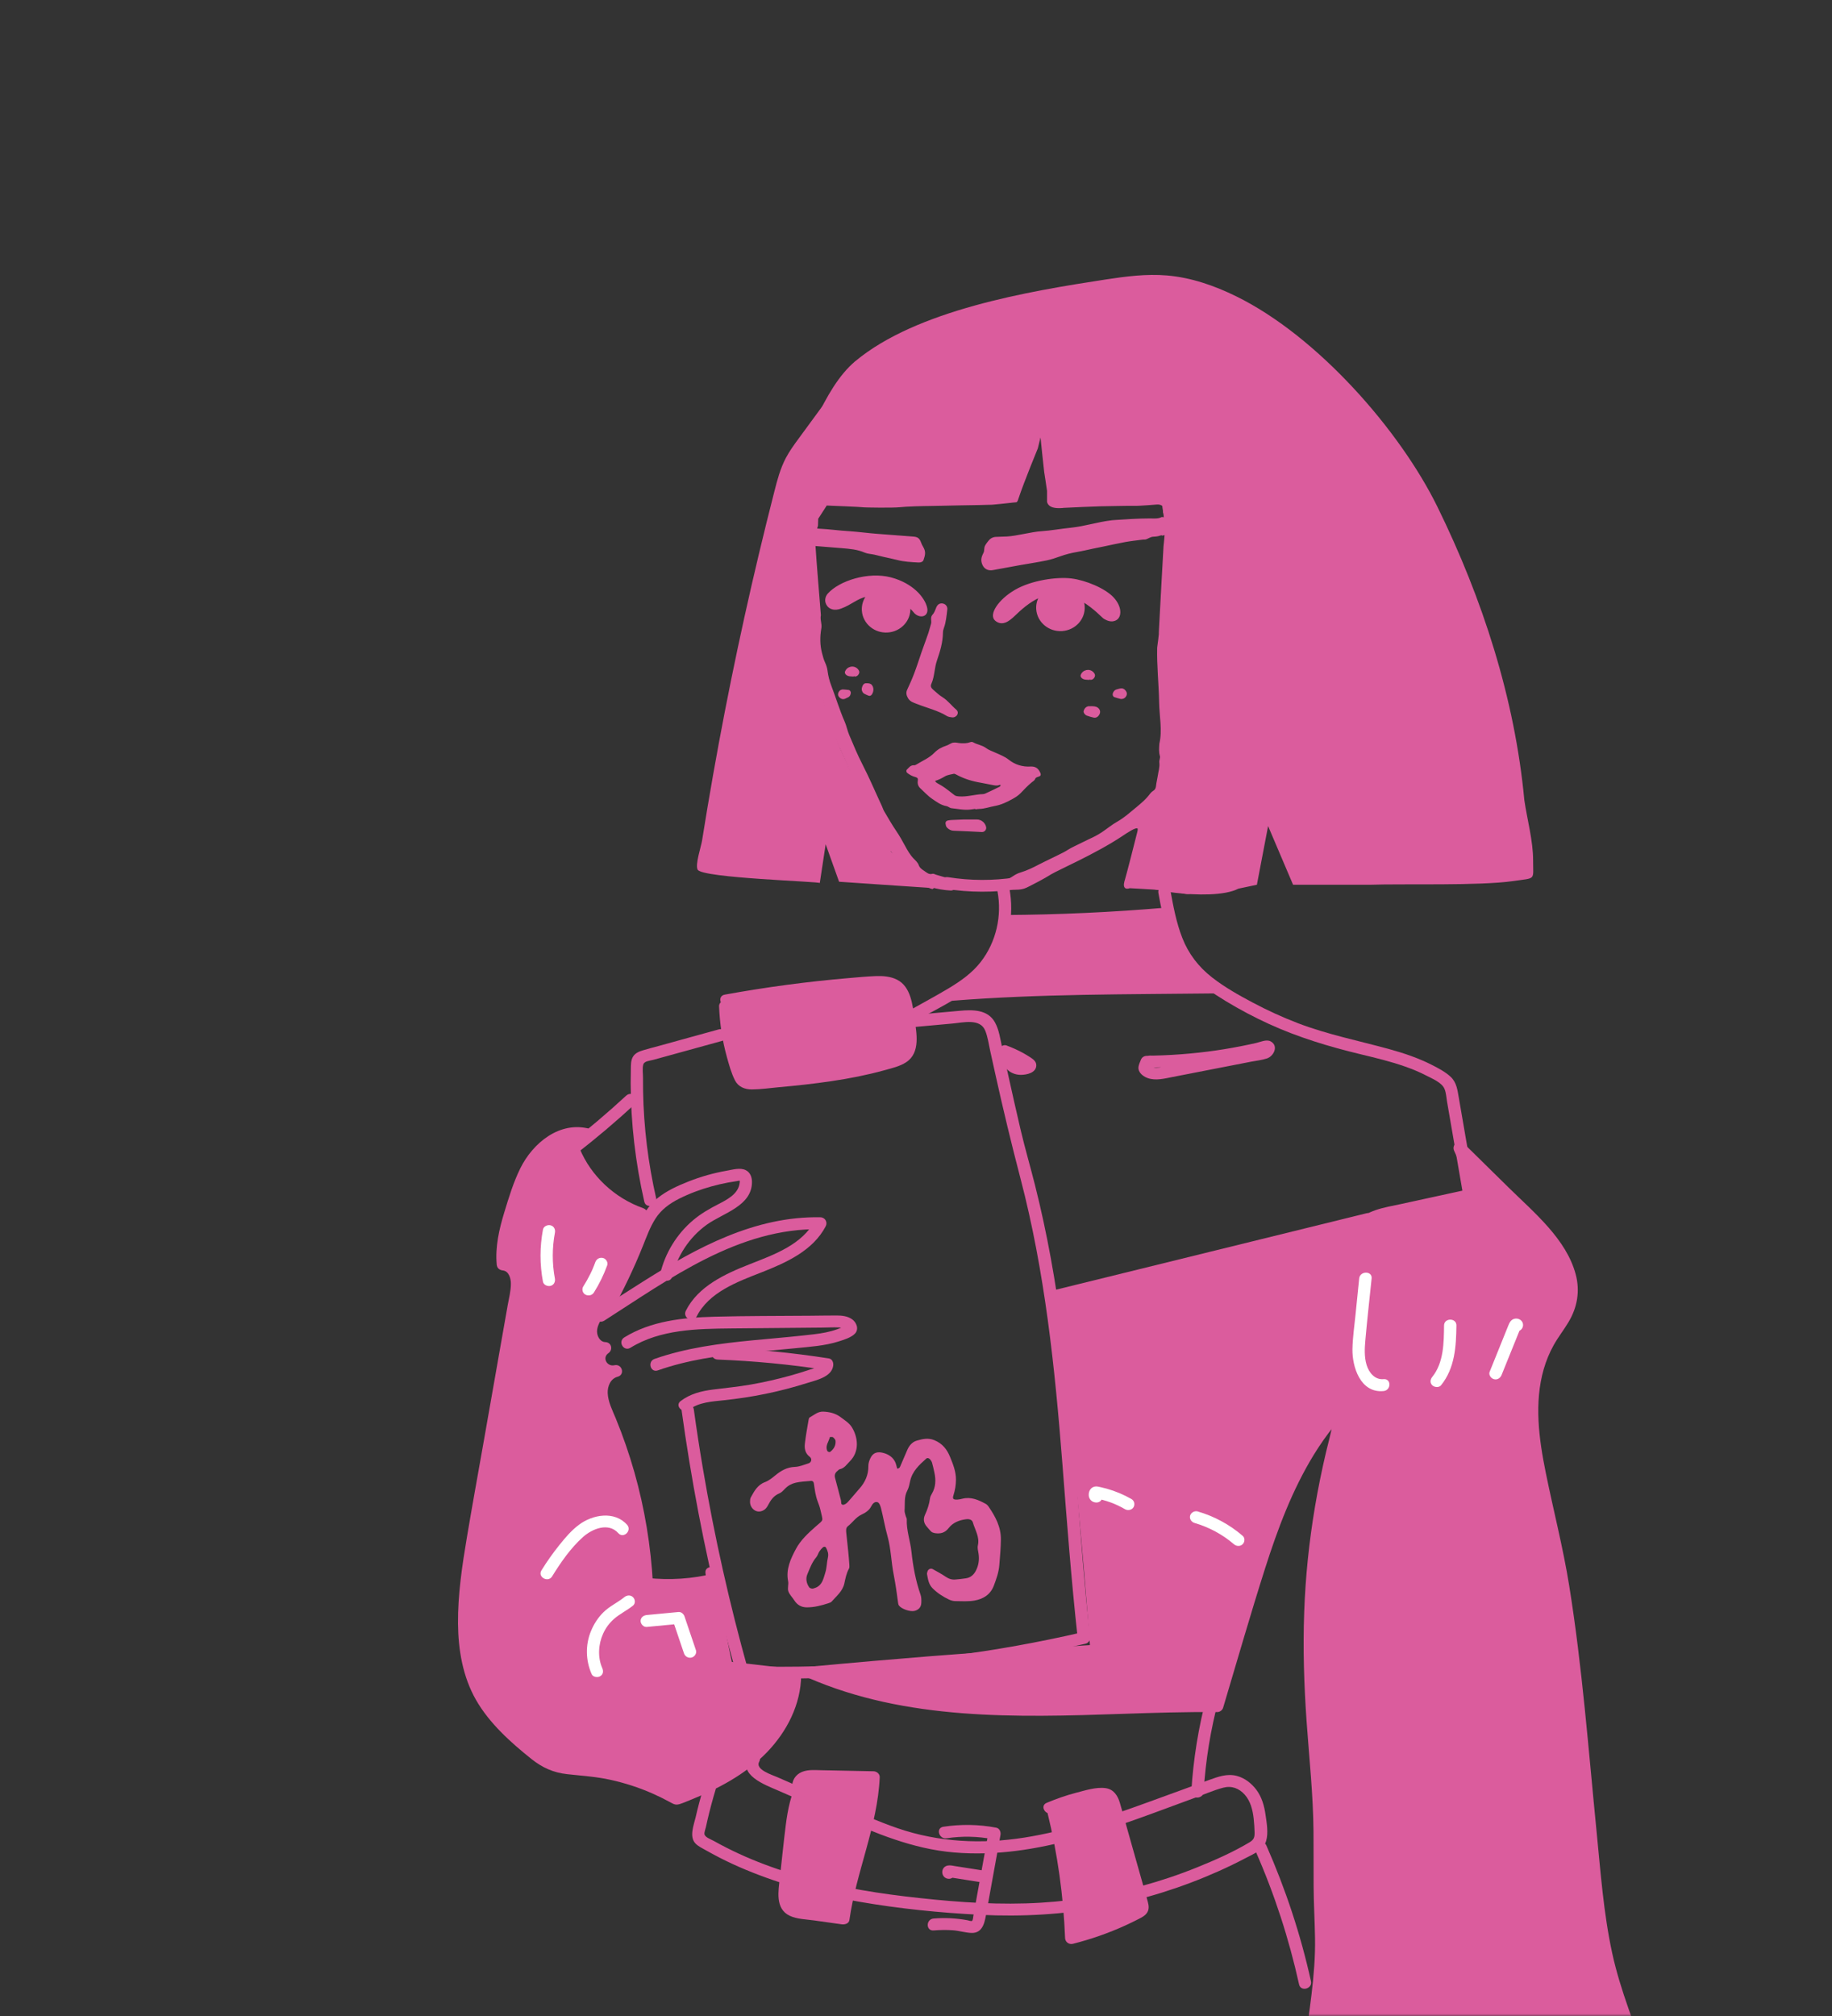 <svg width="400" height="440" viewBox="0 0 400 440" fill="none" xmlns="http://www.w3.org/2000/svg">
<rect x="0" y="0" width="400" height="440" fill="#333333" stroke="none"/>
<mask id="mask0_10_2" style="mask-type:alpha" maskUnits="userSpaceOnUse" x="0" y="0" width="400" height="440">
<rect width="400" height="440" fill="white"/>
</mask>
<g mask="url(#mask0_10_2)">
<path d="M199.611 167.146C199.791 167.164 199.998 167.06 200.159 166.956C201.49 166.141 202.982 165.534 204.079 164.399C204.807 163.645 205.697 163.168 206.704 162.848C207.207 162.683 207.656 162.293 208.16 162.206C208.672 162.12 209.23 162.31 209.769 162.336C210.461 162.362 211.153 162.38 211.828 162.12C211.998 162.05 212.259 162.033 212.403 162.111C213.293 162.64 214.371 162.726 215.225 163.368C215.801 163.801 216.529 164.044 217.194 164.347C218.228 164.815 219.298 165.205 220.187 165.916C221.59 167.034 223.235 167.519 225.006 167.424C226.138 167.363 226.642 167.874 227.028 168.724C227.181 169.062 227.127 169.278 226.759 169.382C226.363 169.495 226.031 169.59 225.869 170.032C225.779 170.266 225.464 170.422 225.239 170.613C224.332 171.35 223.54 172.19 222.74 173.031C222.282 173.508 221.689 173.889 221.104 174.218C219.864 174.92 218.587 175.536 217.14 175.796C216.025 175.995 214.956 176.411 213.805 176.428C213.562 176.428 213.311 176.48 213.068 176.506L213.05 176.402C212.664 176.454 212.277 176.515 211.89 176.558C210.497 176.732 209.14 176.411 207.773 176.272C207.405 176.238 207.072 175.882 206.704 175.822C205.481 175.614 204.582 174.92 203.602 174.253C202.614 173.577 201.858 172.71 201.004 171.93C200.555 171.514 200.411 170.934 200.519 170.336C200.609 169.85 200.357 169.59 199.935 169.486C199.252 169.313 198.667 168.992 198.137 168.576C198.038 168.498 197.984 168.169 198.056 168.1C198.496 167.701 198.82 167.077 199.611 167.146ZM204.843 171.185C205.31 171.454 205.778 171.722 206.218 172.034C206.928 172.546 207.612 173.092 208.304 173.629C208.627 173.88 208.978 173.906 209.391 173.941C211.198 174.088 212.915 173.482 214.695 173.438C214.884 173.43 215.082 173.352 215.261 173.274C216.277 172.797 217.293 172.329 218.291 171.826C218.435 171.757 218.596 171.532 218.596 171.393C218.587 171.168 218.336 171.133 218.147 171.211C217.653 171.41 217.167 171.289 216.682 171.202C215.855 171.055 215.037 170.856 214.21 170.717C212.295 170.405 210.47 169.842 208.78 168.906C208.618 168.819 208.394 168.724 208.232 168.758C207.558 168.914 206.829 169.001 206.254 169.339C205.544 169.755 204.825 170.136 204.025 170.344C204.142 170.838 204.51 170.994 204.843 171.185Z" fill="#DB5C9D" stroke="#DB5C9D" stroke-width="0.25" stroke-miterlimit="10"/>
<path d="M199.738 146.979C200.323 145.445 200.808 143.876 201.347 142.325C201.833 140.938 202.354 139.56 202.831 138.165C203.046 137.524 203.181 136.856 203.397 136.215C203.613 135.565 203.172 134.82 203.694 134.248C204.152 133.754 204.314 133.164 204.557 132.584C204.808 132.003 205.249 131.743 205.806 131.838C206.417 131.942 206.813 132.471 206.705 133.086C206.534 134.421 206.435 135.764 205.959 137.056C205.842 137.368 205.761 137.714 205.761 138.044C205.743 140.158 205.132 142.152 204.449 144.145C204.197 144.89 204.053 145.679 203.936 146.45C203.783 147.395 203.622 148.34 203.226 149.232C202.983 149.77 203.199 150.229 203.64 150.602C204.314 151.174 204.952 151.806 205.707 152.266C206.894 153.003 207.667 154.103 208.701 154.97C208.988 155.213 209.087 155.551 208.916 155.897C208.746 156.261 208.314 156.504 207.874 156.443C207.514 156.391 207.109 156.348 206.822 156.175C204.817 154.944 202.48 154.407 200.305 153.549C199.568 153.263 198.794 153.046 198.381 152.344C198.057 151.789 197.878 151.226 198.192 150.576C198.741 149.397 199.28 148.201 199.738 146.979Z" fill="#DB5C9D" stroke="#DB5C9D" stroke-width="0.25" stroke-miterlimit="10"/>
<path d="M206.957 179.203C207.244 179.142 207.541 179.099 207.838 179.09C208.782 179.047 209.716 179.012 210.337 178.986C211.559 178.986 212.449 178.969 213.339 178.986C214.238 179.003 215.029 179.688 215.191 180.546C215.281 180.988 214.939 181.43 214.481 181.465C214.436 181.465 214.382 181.465 214.337 181.465C212.305 181.369 210.283 181.248 208.251 181.187C207.64 181.17 207.199 180.901 206.84 180.511C206.669 180.321 206.597 180 206.57 179.731C206.534 179.497 206.669 179.263 206.957 179.203Z" fill="#DB5C9D" stroke="#DB5C9D" stroke-width="0.25" stroke-miterlimit="10"/>
<path d="M237.546 154.294C237.771 154.225 238.032 154.251 238.005 154.251C238.769 154.251 239.254 154.259 239.668 154.589C240.072 154.909 240.189 155.386 239.946 155.854C239.677 156.365 239.263 156.608 238.769 156.487C238.292 156.374 237.825 156.244 237.367 156.079C236.962 155.932 236.656 155.499 236.728 155.213C236.836 154.788 237.079 154.433 237.546 154.294Z" fill="#DB5C9D" stroke="#DB5C9D" stroke-width="0.25" stroke-miterlimit="10"/>
<path d="M188.843 149.292C189.004 149.223 189.175 149.24 189.157 149.249C189.687 149.249 190.02 149.266 190.299 149.622C190.577 149.977 190.658 150.506 190.497 151.017C190.308 151.58 190.02 151.849 189.687 151.719C189.364 151.589 189.031 151.45 188.717 151.268C188.438 151.104 188.231 150.636 188.276 150.315C188.357 149.838 188.528 149.44 188.843 149.292Z" fill="#DB5C9D" stroke="#DB5C9D" stroke-width="0.25" stroke-miterlimit="10"/>
<path d="M243.767 150.611C244.045 150.524 244.324 150.446 244.612 150.386C245.106 150.282 245.448 150.49 245.726 150.88C245.969 151.226 245.987 151.556 245.753 151.928C245.52 152.301 245.205 152.44 244.756 152.44C244.297 152.31 243.821 152.214 243.371 152.041C243.084 151.937 242.994 151.59 243.111 151.313C243.236 151.01 243.407 150.724 243.767 150.611Z" fill="#DB5C9D" stroke="#DB5C9D" stroke-width="0.25" stroke-miterlimit="10"/>
<path d="M183.971 150.593C184.403 150.628 184.843 150.636 185.275 150.714C185.544 150.758 185.688 151.052 185.634 151.312C185.571 151.607 185.481 151.893 185.176 152.049C184.942 152.17 184.708 152.283 184.465 152.387C184.043 152.56 183.701 152.439 183.387 152.136C183.108 151.867 183.027 151.581 183.171 151.217C183.315 150.844 183.567 150.662 183.971 150.593Z" fill="#DB5C9D" stroke="#DB5C9D" stroke-width="0.25" stroke-miterlimit="10"/>
<path d="M238.653 146.806C238.878 147.049 239.067 147.343 238.887 147.716C238.725 148.045 238.491 148.253 238.096 148.262C237.997 148.262 237.898 148.262 237.907 148.262C237.26 148.219 236.684 148.279 236.253 147.881C236.136 147.768 236.019 147.534 236.064 147.404C236.424 146.295 237.862 145.965 238.653 146.806Z" fill="#DB5C9D" stroke="#DB5C9D" stroke-width="0.25" stroke-miterlimit="10"/>
<path d="M184.6 146.684C184.951 145.566 186.389 145.237 187.189 146.086C187.414 146.329 187.602 146.624 187.423 146.996C187.261 147.326 187.027 147.534 186.632 147.542C186.533 147.542 186.434 147.542 186.443 147.542C185.796 147.499 185.22 147.56 184.789 147.161C184.672 147.057 184.564 146.823 184.6 146.684Z" fill="#DB5C9D" stroke="#DB5C9D" stroke-width="0.25" stroke-miterlimit="10"/>
<path d="M226.966 130.304C224.674 131.335 222.795 133.06 221.546 134.265C220.305 135.461 218.876 136.587 217.401 135.4C215.927 134.213 218.031 130.963 221.662 128.848C225.294 126.733 230.849 125.988 233.933 126.378C237.016 126.759 241.25 128.519 243.066 130.486C244.873 132.453 244.801 134.551 243.731 135.209C242.67 135.868 241.619 135.244 241.097 134.958C240.747 134.767 239.048 132.826 236.522 131.283C236.611 131.604 236.674 131.942 236.701 132.289C236.899 135.045 234.742 137.419 231.892 137.61C229.043 137.801 226.571 135.721 226.373 132.973C226.31 132.011 226.526 131.093 226.966 130.304Z" fill="#DB5C9D" stroke="#DB5C9D" stroke-width="0.25" stroke-miterlimit="10"/>
<path d="M194.489 126.135C199.388 127.427 201.851 130.599 202.31 132.635C202.768 134.672 200.593 134.915 199.55 133.528C199.325 133.233 199.011 132.913 198.633 132.592V132.601C198.831 135.348 196.673 137.731 193.824 137.922C190.974 138.113 188.502 136.033 188.304 133.285C188.223 132.098 188.574 130.989 189.23 130.087C187.01 130.573 185.949 131.847 183.585 132.713C182.156 133.242 181.23 132.8 180.78 132.271C180.034 131.379 180.232 130.295 180.852 129.611C183.342 126.863 189.581 124.853 194.489 126.135Z" fill="#DB5C9D" stroke="#DB5C9D" stroke-width="0.25" stroke-miterlimit="10"/>
<path d="M175 116.55C175.143 116.186 175.224 115.805 175.26 115.406C175.287 115.345 175.323 115.285 175.341 115.224C175.359 115.25 175.368 115.267 175.386 115.293C176.006 114.219 176.231 113.075 176.339 111.965C176.438 110.96 176.806 110.076 177.328 109.305C178.11 108.143 178.577 106.791 179.629 105.803C180.465 104.183 181.813 102.987 183.171 101.799C183.387 101.609 183.62 101.418 183.818 101.21C185.382 99.589 187.18 98.237 189.077 97.007C190.596 96.019 192.178 95.109 193.724 94.155C194.057 93.947 194.389 93.739 194.695 93.496C194.992 93.263 195.136 92.959 195.082 92.587C196.736 92.11 198.309 91.512 199.774 90.74C199.81 90.74 199.855 90.74 199.891 90.723C200.403 90.532 200.916 90.35 201.401 90.117C203.271 89.233 205.177 88.409 206.983 87.421C208.413 86.65 209.86 85.913 211.325 85.22C212.35 84.734 213.393 84.301 214.426 83.833C214.966 83.59 215.487 83.313 216.018 83.07C216.152 83.01 216.287 82.949 216.431 82.888C218.481 83.244 220.656 83.278 222.822 82.984C221.582 83.148 222.13 83.096 223.128 82.992C223.101 83.001 223.074 83.018 223.038 83.027C222.84 83.114 222.706 83.339 222.544 83.504C222.697 83.608 222.84 83.712 223.002 83.798C223.434 84.032 223.865 84.284 224.315 84.483C225.852 85.159 227.389 85.809 228.926 86.477C230.014 86.945 231.137 87.352 232.162 87.924C233.403 88.609 234.67 89.258 235.902 89.969C237.007 90.602 238.158 91.165 239.363 91.581C240.567 91.997 241.736 92.43 242.85 93.081C243.938 93.713 245.161 94.103 246.239 94.831C247.57 95.733 249.035 96.461 250.276 97.501C251.687 98.688 253.206 99.754 254.105 101.435C254.474 102.12 254.716 102.848 255.094 103.507C256.164 105.387 256.874 107.441 258.06 109.279C258.582 110.085 259.004 110.951 259.57 111.74C259.741 111.974 259.876 112.234 259.993 112.494C260.478 113.586 260.955 114.687 261.44 115.779C261.656 116.255 261.917 116.715 262.114 117.2C262.366 117.841 262.582 118.483 262.726 119.15C262.735 119.185 262.744 119.211 262.753 119.245C264.038 123.891 264.811 129.42 265.009 130.876C265.027 130.998 265.045 131.119 265.054 131.249C265.072 131.44 265.072 131.63 265.072 131.83C265.063 132.436 265.261 133.06 265.431 133.65C266.07 135.816 266.627 137.983 266.906 140.228C267.292 143.313 267.769 146.39 268.281 149.458C268.416 150.272 268.452 151.07 268.515 151.884C268.659 153.886 268.811 155.888 268.973 157.899C269.045 158.757 269.054 159.633 269.252 160.465C269.683 162.302 269.566 164.174 269.71 166.037C269.746 166.514 269.692 167.008 269.8 167.467C270.196 169.218 269.962 170.986 270.025 172.754C270.043 173.274 269.944 173.803 270.286 174.271C270.654 174.305 270.933 174.184 271.176 174.002C271.167 175.016 271.158 176.021 271.158 177.035C271.158 177.061 271.158 177.079 271.158 177.105H271.149C270.861 177.131 270.564 177.061 270.187 177.027C270.169 177.339 270.142 177.607 270.133 177.885C270.106 179.124 270.088 180.355 269.872 181.594C269.665 182.755 269.432 183.943 269.531 185.156C269.557 185.442 269.557 185.745 269.459 186.014C269.117 186.941 269.153 187.903 269.198 188.857C269.207 189.099 269.207 189.333 269.18 189.576C269.072 190.711 268.874 191.015 267.733 191.266C266.969 191.431 266.465 191.986 265.773 192.254C265.369 192.41 265.009 192.688 264.541 192.705C264.344 192.714 264.155 192.783 263.966 192.852C262.852 193.251 261.737 193.658 260.622 194.066C260.406 194.144 260.236 194.239 260.137 194.404C260.029 194.577 260.11 194.69 260.056 194.794C259.885 195.132 258.654 195.088 257.431 194.594C256.46 194.204 246.644 193.728 246.644 193.728C246.41 193.814 245.997 193.918 245.745 193.728C245.305 193.398 245.619 192.402 245.745 191.994C246.051 191.041 248.244 182.435 248.442 181.594C248.523 181.247 248.604 180.883 248.442 180.727C247.992 180.311 245.952 181.724 244.846 182.461C239.084 186.274 230.985 189.775 229.465 190.703C229.456 190.711 229.367 190.763 229.25 190.833C229.016 190.972 228.62 191.214 228.126 191.5C227.766 191.708 227.335 191.951 226.787 192.237C224.989 193.173 224.099 193.658 223.622 193.806C222.876 194.04 221.591 194.265 219.721 193.728C220.242 193.658 220.521 193.554 220.539 193.407C220.575 193.182 220.045 192.861 218.948 192.454C219.748 192.185 220.521 191.83 221.249 191.327C221.726 190.997 222.274 190.72 222.84 190.547C224.27 190.122 225.582 189.481 226.886 188.796C227.623 188.406 228.387 188.059 229.133 187.687C230.194 187.167 231.263 186.664 232.315 186.118C233.007 185.754 233.645 185.286 234.356 184.957C235.515 184.419 236.639 183.804 237.798 183.275C238.796 182.825 239.758 182.339 240.648 181.741C241.79 180.979 242.841 180.086 244.037 179.419C245.511 178.587 246.734 177.477 248.019 176.42C249.188 175.458 250.347 174.496 251.237 173.265C251.408 173.04 251.642 172.832 251.885 172.685C252.361 172.399 252.487 171.983 252.541 171.48C252.613 170.769 252.811 170.067 252.909 169.365C253.044 168.377 253.386 167.424 253.251 166.393C253.188 165.933 253.503 165.405 253.377 164.98C253.107 164.087 253.206 163.203 253.26 162.319C253.943 159.364 253.26 156.374 253.206 153.202C253.143 149.354 252.685 145.298 252.784 141.372C252.802 141.25 252.82 141.12 252.829 140.99C252.936 140.141 253.071 139.283 253.143 138.434V138.425C253.143 138.139 253.143 137.818 253.17 137.454C253.611 129.576 253.889 123.83 254.168 119.245C254.213 118.777 254.267 118.318 254.312 117.85C254.348 117.434 254.384 117.027 254.411 116.611L253.817 116.775C253.7 116.671 253.512 116.689 253.17 116.81C252.694 116.975 252.217 116.992 251.705 117.027C251.192 117.061 250.716 117.408 250.204 117.59C250.006 117.659 249.754 117.616 249.529 117.642C248.253 117.815 246.959 117.945 245.7 118.171C243.992 118.483 242.311 118.873 240.621 119.219C240.019 119.341 239.417 119.453 238.814 119.583C237.61 119.835 236.414 120.129 235.201 120.337C233.924 120.554 232.684 120.857 231.488 121.291C230.508 121.646 229.492 121.984 228.459 122.201C226.544 122.591 224.602 122.885 222.679 123.223C220.701 123.579 218.723 123.943 216.755 124.307C215.847 124.472 215.092 124.125 214.705 123.397C214.319 122.669 214.274 121.975 214.624 121.187C215.101 120.129 214.903 120.745 215.056 119.575C215.119 119.089 215.532 118.613 215.865 118.171C216.242 117.668 216.764 117.321 217.519 117.304C218.31 117.287 219.092 117.261 219.883 117.217C221.905 117.113 225.267 116.203 227.299 116.073C229.385 115.943 231.677 115.519 233.753 115.311C236.998 114.973 239.56 114.054 242.797 113.673C242.967 113.655 243.129 113.638 243.3 113.629C245.889 113.465 248.469 113.274 251.076 113.274C251.948 113.274 252.864 113.395 253.673 112.971L254.348 113.023C254.321 112.78 254.285 112.537 254.24 112.295C254.213 112.13 254.177 112.009 254.132 111.922L254.069 111.827L253.961 110.345C253.898 110.327 253.835 110.31 253.781 110.275C253.269 109.92 252.748 109.989 252.604 109.989C252.46 109.989 248.918 110.31 247.705 110.275C246.491 110.241 240.558 110.379 240.262 110.379C239.965 110.379 233.484 110.631 232.414 110.709C232.351 110.717 232.297 110.709 232.234 110.709V110.717C232.234 110.717 230.904 110.917 229.87 110.613C228.827 110.31 228.737 109.487 228.737 109.487V107.147C228.737 107.008 228.108 102.961 228.108 102.961C228.108 102.961 227.299 95.577 227.299 95.36C227.299 95.143 227.11 95.256 227.11 95.256L226.481 97.813C226.481 97.813 223.425 105.231 222.256 108.776C222.085 109.383 221.914 109.495 221.914 109.495C221.914 109.495 220.332 109.634 220.18 109.677C220.036 109.712 217.015 109.998 216.611 110.033C216.206 110.067 210.462 110.171 209.833 110.171C209.204 110.171 204.053 110.31 202.947 110.31C201.841 110.31 197.751 110.414 196.466 110.579C195.18 110.735 188.735 110.665 188.277 110.579C187.917 110.509 182.569 110.293 180.429 110.206C180.411 110.249 180.393 110.284 180.366 110.327L178.523 113.187L178.478 114.661C178.407 114.938 178.335 115.215 178.272 115.493C178.398 115.501 178.532 115.493 178.667 115.501C181.283 115.631 182.865 115.909 185.481 116.065C187.144 116.169 189.769 116.507 191.432 116.628C193.877 116.81 196.834 117.053 199.28 117.226C200.331 117.295 200.664 117.555 200.997 118.474C201.113 118.795 201.266 119.098 201.446 119.401C202.039 120.407 201.922 121.022 201.536 122.157C201.419 122.504 201.023 122.669 200.538 122.643C198.992 122.556 197.437 122.495 195.936 122.097C194.974 121.845 193.994 121.663 193.023 121.438C192.331 121.282 191.639 121.091 190.938 120.935C190.236 120.779 189.463 120.762 188.834 120.493C187.243 119.791 185.535 119.661 183.818 119.514C182.263 119.375 180.708 119.263 179.153 119.141C178.739 119.107 178.326 119.072 177.912 119.037C177.921 119.237 177.939 119.436 177.966 119.635C178.02 121.039 179.108 134.274 179.108 134.274C178.982 134.785 179.072 135.279 179.153 135.782C179.216 136.198 179.287 136.64 179.216 137.056C178.883 138.962 178.874 140.852 179.404 142.741C179.584 143.391 179.737 144.032 180.034 144.648C180.294 145.211 180.492 145.818 180.564 146.424C180.708 147.568 180.995 148.678 181.409 149.752C182.407 152.352 183.198 155.022 184.321 157.578C184.726 158.497 184.897 159.511 185.292 160.43C186.209 162.597 187.108 164.789 188.187 166.878C189.733 169.877 191.036 172.979 192.466 176.039C192.628 176.385 192.735 176.767 192.924 177.096C193.814 178.587 194.668 180.103 195.648 181.533C196.331 182.539 196.906 183.579 197.482 184.636C198.03 185.65 198.596 186.655 199.423 187.505C199.828 187.912 200.295 188.345 200.475 188.848C200.709 189.524 201.23 189.853 201.743 190.191C202.291 190.555 202.803 191.076 203.621 190.833C203.819 190.772 204.08 190.954 204.323 191.023C205.275 191.301 206.219 191.57 207.172 191.856C205.869 192.367 204.655 193.069 203.567 193.91C203.451 193.875 203.325 193.84 203.208 193.797C201.221 193.034 199.558 191.847 198.075 190.443C197.059 189.481 196.232 188.319 195.387 187.21C195.1 186.837 195.019 186.326 194.785 185.901C194.713 185.771 194.452 185.633 194.309 185.659C193.284 185.841 192.214 185.919 191.27 186.3C189.095 187.175 186.901 187.045 184.681 186.655C183.863 186.508 183.476 185.962 183.441 185.121C183.414 184.541 183.485 184.003 183.728 183.449C183.971 182.885 184.079 182.261 184.223 181.655C184.6 180.069 184.789 178.457 185.13 176.862C185.382 175.683 185.346 174.444 185.418 173.231C185.562 172.832 185.643 172.407 185.661 171.974C186.146 170.873 186.119 169.556 185.598 168.481C185.661 168.308 185.652 168.126 185.562 167.927C185.418 167.623 185.283 167.311 185.139 167.008C184.618 165.821 184.106 164.625 183.566 163.446C183.288 162.839 182.955 162.25 182.649 161.652C182.56 161.479 182.47 161.314 182.398 161.132C181.742 159.381 181.094 157.622 180.447 155.862C180.384 155.68 180.33 155.49 180.303 155.308C180.114 153.921 179.692 152.604 178.991 151.364C178.856 151.122 178.838 150.818 178.775 150.541C178.568 149.657 178.317 148.782 177.876 147.967C177.517 147.291 177.283 146.563 177.346 145.766C177.373 145.393 177.283 145.003 177.211 144.63C177.022 143.642 176.645 142.698 176.699 141.666C176.708 141.484 176.627 141.294 176.555 141.112C175.863 139.283 175.728 137.376 175.8 135.452C175.827 134.776 175.575 134.109 175.674 133.433C175.674 133.433 175.458 129.845 175 123.18C174.973 123.119 174.946 123.059 174.919 122.998C174.946 122.963 174.964 122.929 174.982 122.885C174.955 122.469 174.919 122.027 174.892 121.585C174.847 121.23 174.802 120.866 174.775 120.511C174.766 120.346 174.784 120.164 174.784 119.999C174.775 119.921 174.775 119.852 174.766 119.774C174.748 119.653 174.694 119.54 174.586 119.462C174.613 119.167 174.604 118.881 174.568 118.587C174.784 117.937 174.91 117.243 175 116.55Z" fill="#DB5C9D" stroke="#DB5C9D" stroke-width="0.25" stroke-miterlimit="10"/>
<path d="M319.709 261.102C314.27 262.289 308.823 263.468 303.384 264.655C301.667 265.028 299.905 265.418 298.467 266.388C295.815 268.174 294.844 271.467 294.107 274.5C291.716 284.346 289.846 294.304 288.516 304.34C289.577 304.401 290.629 304.453 291.689 304.513C293.092 307.668 292.301 311.282 291.474 314.619C285.289 339.562 284.875 359.686 287.572 386.553C288.597 396.806 287.824 410.568 288.39 420.856C289.388 438.917 281.145 457.811 288.121 474.598C288.741 476.098 289.514 477.597 290.799 478.637C292.489 479.998 294.791 480.362 296.894 480.977C304.301 483.144 310.081 488.881 317.381 491.36C329.327 495.433 342.317 490.068 353.688 484.669C355.585 483.768 357.535 482.823 358.92 481.289C360.466 479.582 361.158 477.32 361.563 475.084C364.304 459.943 355.63 445.348 351.63 430.467C349.517 422.598 348.708 414.468 347.899 406.382C346.928 396.624 345.957 386.865 344.986 377.106C343.521 362.407 342.056 347.674 338.784 333.244C335.656 319.472 331.116 304.167 338.568 292.042C339.935 289.823 341.678 287.778 342.541 285.334C345.166 277.915 339 270.522 333.309 264.924C328.419 260.113 323.529 255.303 318.63 250.493C319.268 251.915 319.898 253.336 320.536 254.766" fill="#DB5C9D"/>
<path d="M319.35 259.854C314.864 260.833 310.387 261.804 305.902 262.783C302.27 263.572 298.27 264.057 295.816 267.065C293.514 269.899 292.894 273.703 292.094 277.118C291.105 281.365 290.224 285.637 289.433 289.927C288.552 294.711 287.806 299.522 287.159 304.34C287.06 305.068 287.86 305.606 288.507 305.64C289.568 305.701 290.62 305.753 291.681 305.814C291.249 305.493 290.818 305.181 290.377 304.86C292.004 308.769 290.449 312.981 289.541 316.872C288.615 320.824 287.797 324.802 287.123 328.798C285.829 336.433 285.029 344.147 284.759 351.877C284.471 359.807 284.723 367.755 285.28 375.668C285.847 383.702 286.719 391.658 286.791 399.718C286.826 403.67 286.791 407.631 286.817 411.583C286.835 415.387 287.06 419.175 287.123 422.971C287.267 431.152 285.757 439.247 284.777 447.35C283.815 455.254 283.312 463.41 285.514 471.175C286.467 474.529 287.761 478.542 291.069 480.397C292.696 481.307 294.566 481.671 296.355 482.173C298.225 482.711 299.987 483.482 301.695 484.375C305.048 486.134 308.149 488.301 311.466 490.112C314.909 491.993 318.559 493.345 322.496 493.847C331 494.922 339.45 492.261 347.162 489.046C349.185 488.205 351.18 487.295 353.158 486.368C354.866 485.571 356.628 484.799 358.156 483.699C361.482 481.315 362.597 477.632 363.118 473.827C364.206 465.837 362.291 457.854 359.765 450.28C357.113 442.306 353.805 434.541 352.017 426.316C350.12 417.589 349.482 408.636 348.601 399.77C346.821 381.873 345.481 363.872 342.623 346.097C341.283 337.759 339.162 329.612 337.49 321.353C335.998 314.004 334.946 306.16 337.058 298.82C337.589 296.991 338.308 295.231 339.243 293.559C340.214 291.825 341.454 290.257 342.47 288.549C344.394 285.343 345.005 281.789 344.052 278.175C342.011 270.436 334.955 264.655 329.391 259.186C326.127 255.98 322.864 252.773 319.61 249.566C318.46 248.431 316.922 249.87 317.489 251.144C318.127 252.565 318.756 253.986 319.395 255.416C320.078 256.95 322.406 255.624 321.723 254.108C321.084 252.686 320.455 251.265 319.817 249.835C319.107 250.364 318.406 250.884 317.696 251.412C320.959 254.619 324.222 257.826 327.476 261.032C330.469 263.979 333.589 266.848 336.312 270.037C338.721 272.863 340.969 276.13 341.652 279.787C342.398 283.748 340.465 286.816 338.308 290.005C329.462 303.127 334.182 319.108 337.391 333.209C341.319 350.439 342.74 368.084 344.484 385.608C345.355 394.362 346.164 403.133 347.117 411.877C348.025 420.275 349.401 428.526 352.088 436.586C354.641 444.248 357.868 451.727 359.621 459.614C360.475 463.453 360.925 467.379 360.673 471.314C360.439 475.015 359.837 479.357 356.475 481.679C354.92 482.754 353.113 483.508 351.396 484.314C349.482 485.207 347.549 486.073 345.598 486.888C341.679 488.517 337.625 489.913 333.445 490.753C329.418 491.559 325.202 491.811 321.147 491.013C317.309 490.259 313.893 488.552 310.594 486.585C307.412 484.687 304.338 482.607 300.931 481.09C299.259 480.345 297.533 479.781 295.753 479.313C293.982 478.845 292.157 478.36 290.953 476.93C289.748 475.509 289.119 473.602 288.543 471.877C287.932 470.04 287.492 468.151 287.177 466.235C286.557 462.378 286.548 458.435 286.782 454.552C287.267 446.544 288.858 438.64 289.523 430.65C290.153 423.153 289.505 415.595 289.505 408.081C289.505 400.507 289.55 392.94 288.804 385.383C288.013 377.288 287.447 369.159 287.357 361.021C287.177 345.542 289.02 330.237 292.723 315.182C293.604 311.586 294.476 307.729 292.993 304.167C292.759 303.595 292.346 303.248 291.69 303.214C290.629 303.153 289.577 303.101 288.516 303.04C288.966 303.474 289.415 303.907 289.865 304.34C290.944 296.28 292.364 288.263 294.135 280.316C294.881 276.979 295.366 273.227 296.975 270.15C297.748 268.677 298.818 267.507 300.4 266.839C302.126 266.111 304.077 265.834 305.902 265.435C310.621 264.404 315.349 263.381 320.069 262.35C321.759 261.986 321.049 259.481 319.35 259.854Z" fill="#DB5C9D"/>
<path d="M171.764 105.907C175.773 97.985 179.657 84.742 186.74 78.84C200.143 67.669 224.495 63.595 241.332 61.013C245.782 60.328 250.303 59.739 254.798 60.12C260.084 60.571 265.172 62.347 269.909 64.67C287.681 73.397 305.641 93.903 313.848 110.613C323.71 130.702 330.739 152.438 332.825 174.634C333.445 178.898 334.748 183.5 334.739 187.79C334.73 192.227 335.458 191.56 330.38 192.297C323.053 193.363 306.396 192.851 298.989 193.103H282.332L276.876 180.293L274.43 193.103L270.394 193.952C264.345 197.107 245.458 193.397 252.793 193.397C255.688 193.397 252.083 185.649 252.209 184.254L253.764 172.667L253.89 151.268L253.611 135.781L255.886 126.239L253.611 109.053H245.323H232.684L229.619 108.004L227.578 93.747L222.14 108.992L193.042 110.188L181.122 109.98L171.063 108.533" fill="#DB5C9D"/>
<path d="M203.235 193.805C196.556 193.354 189.877 192.895 183.207 192.444C182.227 189.714 181.256 186.993 180.277 184.263C179.845 187.088 179.423 189.905 178.991 192.73C179.045 192.384 153.336 191.656 152.329 189.81C151.736 188.726 153.084 184.757 153.282 183.5C153.659 181.117 154.046 178.734 154.45 176.359C155.251 171.601 156.087 166.851 156.967 162.102C160.383 143.711 164.42 125.433 169.067 107.294C169.705 104.789 170.37 102.258 171.584 99.953C172.375 98.453 173.382 97.067 174.398 95.689C178.506 90.073 182.641 84.474 186.731 78.849L177.724 98.28V111.818L176.456 116.74V125.745L177.724 136.327L177.373 145.774L182.668 161.66L188.277 173.967L194.336 185.667L201.527 192.999" fill="#DB5C9D"/>
<path d="M206.327 193.969C211.667 194.818 217.042 194.835 222.391 194.021C223.11 193.908 223.515 193.041 223.335 192.417C223.128 191.681 222.4 191.403 221.672 191.507C216.845 192.244 211.864 192.227 207.037 191.455C206.318 191.343 205.59 191.637 205.374 192.365C205.212 192.989 205.608 193.856 206.327 193.969Z" fill="#DB5C9D"/>
<path d="M203.307 193.64C204.691 194.048 206.138 194.282 207.585 194.36C208.287 194.394 208.961 193.736 208.934 193.06C208.898 192.323 208.341 191.794 207.585 191.76C207.145 191.734 206.696 191.699 206.264 191.638C206.381 191.656 206.507 191.673 206.624 191.682C205.743 191.569 204.871 191.378 204.026 191.127C203.352 190.928 202.525 191.361 202.363 192.037C202.201 192.739 202.587 193.424 203.307 193.64Z" fill="#DB5C9D"/>
<path d="M217.789 194.525C218.805 199.855 217.519 205.601 214.13 209.952C212.287 212.327 209.797 214.095 207.208 215.655C204.269 217.414 201.231 219.035 198.237 220.716C196.736 221.557 198.093 223.801 199.595 222.961C205.59 219.607 212.521 216.591 216.656 211.001C220.306 206.078 221.51 199.742 220.378 193.84C220.072 192.185 217.474 192.887 217.789 194.525Z" fill="#DB5C9D"/>
<path d="M252.927 194.914C254.042 201.076 255.354 207.507 259.714 212.386C261.925 214.865 264.775 216.754 267.625 218.488C270.663 220.334 273.827 222.006 277.072 223.488C283.491 226.418 290.179 228.437 297.055 230.092C300.336 230.881 303.626 231.67 306.809 232.788C308.418 233.351 309.991 234.001 311.501 234.79C312.76 235.44 314.791 236.272 315.375 237.615C315.753 238.473 315.798 239.556 315.951 240.466C316.131 241.515 316.31 242.572 316.499 243.621C316.859 245.727 317.227 247.824 317.587 249.931C318.315 254.134 319.034 258.346 319.762 262.549C320.05 264.196 322.648 263.494 322.36 261.856C321.075 254.42 319.798 246.992 318.513 239.556C318.225 237.901 318.045 236.254 316.742 235.024C315.6 233.958 314.09 233.16 312.697 232.45C309.739 230.942 306.566 229.867 303.357 228.983C296.642 227.137 289.855 225.794 283.338 223.298C279.976 222.006 276.704 220.507 273.539 218.826C270.483 217.205 267.382 215.463 264.658 213.339C261.674 211.017 259.48 208.139 258.132 204.673C256.819 201.301 256.163 197.739 255.525 194.212C255.228 192.574 252.63 193.276 252.927 194.914Z" fill="#DB5C9D"/>
<path d="M219.334 201.008C231.092 200.948 242.85 200.41 254.563 199.396C255.426 205.914 259.417 211.98 265.153 215.517C259.624 215.586 254.105 215.647 248.576 215.716C235.012 215.872 221.438 216.037 207.927 217.129C210.696 214.841 213.95 213.116 216.539 210.637C219.119 208.158 220.997 204.544 220 201.156" fill="#DB5C9D"/>
<path d="M219.335 202.307C231.093 202.238 242.851 201.701 254.564 200.695C254.133 200.375 253.701 200.063 253.261 199.742C254.232 206.632 258.439 212.855 264.47 216.642C264.695 215.836 264.92 215.03 265.153 214.216C246.087 214.441 226.949 214.302 207.928 215.819C208.243 216.556 208.566 217.301 208.881 218.038C211.964 215.524 215.686 213.661 218.328 210.662C220.738 207.932 222.257 204.396 221.295 200.799C220.863 199.179 218.257 199.863 218.697 201.493C219.533 204.621 217.699 207.698 215.443 209.839C212.881 212.257 209.708 213.973 206.975 216.2C206.103 216.911 206.786 218.514 207.928 218.419C226.949 216.902 246.087 217.041 265.153 216.816C266.529 216.798 266.942 215.091 265.837 214.389C260.353 210.948 256.749 205.28 255.868 199.049C255.796 198.529 255.095 198.052 254.564 198.095C242.851 199.101 231.102 199.638 219.335 199.707C217.6 199.716 217.6 202.316 219.335 202.307Z" fill="#DB5C9D"/>
<path d="M160.385 218.991C159.701 219.208 159.027 219.416 158.344 219.633C158.524 224.737 159.558 229.807 161.409 234.6C161.589 235.068 161.787 235.553 162.164 235.9C162.893 236.567 164.025 236.524 165.023 236.437C175.073 235.579 185.213 234.704 194.813 231.731C196.144 231.324 197.564 230.778 198.256 229.608C198.751 228.767 198.76 227.745 198.724 226.783C198.625 224.174 198.283 221.565 197.708 219.017C197.42 217.769 197.043 216.461 196.09 215.577C194.643 214.225 192.368 214.251 190.355 214.389C179.702 215.109 169.086 216.426 158.596 218.333" fill="#DB5C9D"/>
<path d="M160.033 217.734C159.35 217.951 158.676 218.159 157.993 218.376C157.444 218.549 156.977 219.043 157.004 219.632C157.148 223.376 157.705 227.103 158.712 230.717C159.188 232.416 159.674 234.227 160.483 235.813C161.202 237.209 162.613 237.781 164.177 237.772C166.083 237.763 168.025 237.477 169.912 237.304C171.899 237.122 173.877 236.931 175.854 236.706C179.711 236.264 183.558 235.727 187.36 234.955C189.302 234.557 191.226 234.106 193.141 233.577C194.723 233.135 196.494 232.737 197.869 231.826C201.024 229.738 200.116 225.448 199.676 222.319C199.262 219.398 198.912 215.342 195.837 213.808C194.417 213.098 192.781 212.976 191.208 213.037C189.248 213.115 187.28 213.297 185.329 213.47C176.25 214.242 167.207 215.455 158.244 217.084C156.536 217.396 157.264 219.901 158.963 219.589C165.966 218.315 173.005 217.301 180.088 216.564C183.612 216.2 187.154 215.862 190.695 215.663C191.882 215.594 193.212 215.516 194.336 215.984C195.738 216.573 196.107 218.046 196.413 219.355C196.754 220.854 197.015 222.371 197.177 223.896C197.267 224.72 197.33 225.543 197.366 226.366C197.401 227.19 197.536 228.204 197.096 228.949C196.512 229.946 195.109 230.275 194.057 230.596C192.296 231.133 190.516 231.593 188.727 232C182.057 233.517 175.243 234.236 168.429 234.834C167.575 234.912 166.73 234.981 165.876 235.051C165.175 235.111 164.042 235.389 163.368 235.085C162.685 234.782 162.514 233.725 162.289 233.101C161.975 232.208 161.687 231.315 161.427 230.405C160.411 226.878 159.844 223.272 159.701 219.624C159.368 220.04 159.044 220.456 158.712 220.88C159.395 220.664 160.069 220.456 160.752 220.239C162.388 219.728 161.687 217.223 160.033 217.734Z" fill="#DB5C9D"/>
<path d="M249.089 231.332C248.747 232.242 248.253 233.048 248.828 233.967C249.233 234.617 249.916 235.067 250.644 235.319C252.37 235.908 254.285 235.397 256.011 235.059C260.658 234.157 265.297 233.247 269.944 232.346C271.023 232.138 272.11 231.921 273.189 231.713C274.313 231.497 275.535 231.375 276.623 231.011C278.16 230.5 279.23 228.203 277.396 227.267C276.488 226.799 275.167 227.432 274.241 227.64C273.108 227.9 271.976 228.134 270.834 228.359C268.47 228.819 266.097 229.209 263.705 229.512C261.099 229.841 258.483 230.084 255.858 230.231C254.554 230.309 253.251 230.361 251.939 230.387C251.381 230.396 250.671 230.301 250.168 230.587C249.709 230.847 249.386 231.445 249.071 231.852C248.037 233.204 250.383 234.495 251.399 233.161C251.606 232.892 251.804 232.632 252.01 232.363C251.624 232.58 251.237 232.797 250.842 233.005C259.678 232.875 268.488 231.748 277.054 229.642C276.614 229.529 276.183 229.417 275.742 229.304C275.859 228.671 275.697 228.463 275.266 228.654C274.978 228.706 274.69 228.767 274.403 228.819C273.827 228.931 273.252 229.044 272.668 229.157C271.517 229.382 270.357 229.607 269.207 229.833C266.897 230.283 264.595 230.734 262.285 231.176C260.02 231.618 257.755 232.06 255.48 232.502C254.438 232.701 251.687 233.637 250.995 232.407C251.04 232.745 251.085 233.074 251.129 233.412C251.3 232.944 251.48 232.485 251.651 232.017C252.28 230.448 249.673 229.763 249.089 231.332Z" fill="#DB5C9D"/>
<path d="M219.012 230.699C219.119 230.743 219.227 230.777 219.335 230.821C219.38 230.838 219.668 230.951 219.497 230.881C219.326 230.812 219.524 230.89 219.569 230.907C219.614 230.925 219.659 230.942 219.704 230.968C219.83 231.02 219.946 231.072 220.072 231.124C220.477 231.306 220.881 231.497 221.286 231.696C222.113 232.112 222.913 232.58 223.686 233.091C223.731 233.126 224.001 233.308 223.821 233.169C223.794 233.152 223.767 233.135 223.749 233.109C223.83 233.178 223.83 233.169 223.749 233.083C223.731 233.057 223.713 233.031 223.686 233.005C223.65 232.753 223.614 232.502 223.587 232.251C223.641 232.077 223.776 231.843 223.965 231.774C223.929 231.783 223.875 231.826 223.839 231.852C223.677 231.956 223.911 231.791 223.956 231.809C223.902 231.791 223.731 231.869 223.668 231.887C223.56 231.913 223.452 231.939 223.353 231.956C223.308 231.965 223.263 231.973 223.219 231.982C223.066 232.017 223.344 231.965 223.344 231.965C223.228 231.947 223.093 231.991 222.976 231.991C222.886 231.991 222.787 231.991 222.697 231.991C222.706 231.991 222.517 231.982 222.517 231.973C222.517 231.956 222.805 232.025 222.652 231.991C222.553 231.965 222.445 231.947 222.347 231.921C222.302 231.913 222.257 231.887 222.221 231.878C222.059 231.835 222.481 232.017 222.257 231.887C222.194 231.852 222.122 231.817 222.059 231.774C222.023 231.757 221.996 231.731 221.96 231.713C221.816 231.627 222.176 231.895 222.05 231.783C221.915 231.67 221.789 231.549 221.672 231.419C221.484 231.202 221.816 231.618 221.645 231.384C221.582 231.297 221.529 231.219 221.475 231.133C221.376 230.968 221.277 230.795 221.196 230.621C221.178 230.587 221.16 230.552 221.142 230.517C221.052 230.335 221.124 230.483 221.169 230.578C221.133 230.483 221.088 230.387 221.052 230.292C220.98 230.101 220.908 229.911 220.836 229.711C220.603 229.07 219.901 228.576 219.173 228.801C218.517 229.009 217.978 229.711 218.229 230.405C218.589 231.393 218.994 232.346 219.686 233.169C220.459 234.097 221.654 234.591 222.886 234.591C224.207 234.591 226.23 234.14 226.266 232.545C226.284 231.661 225.592 231.176 224.908 230.734C224.441 230.431 223.956 230.145 223.47 229.867C222.284 229.209 221.043 228.654 219.767 228.177C219.11 227.926 218.256 228.446 218.104 229.087C217.897 229.85 218.31 230.439 219.012 230.699Z" fill="#DB5C9D"/>
<path d="M156.977 224.659C152.599 225.864 148.212 227.068 143.835 228.282C142.702 228.594 141.56 228.88 140.446 229.218C139.601 229.469 138.765 229.79 138.261 230.544C137.713 231.367 137.758 232.398 137.74 233.334C137.713 234.374 137.704 235.423 137.704 236.463C137.731 245.138 138.747 253.796 140.679 262.273C141.048 263.902 143.655 263.217 143.277 261.579C141.515 253.874 140.553 246.022 140.41 238.136C140.392 237.165 140.392 236.186 140.392 235.215C140.401 234.348 140.212 233.17 140.455 232.329C140.679 231.566 141.884 231.523 142.639 231.315C143.628 231.046 144.617 230.769 145.605 230.5C149.633 229.391 153.66 228.282 157.687 227.172C159.368 226.713 158.658 224.2 156.977 224.659Z" fill="#DB5C9D"/>
<path d="M198.129 224.286C201.402 223.991 204.674 223.688 207.946 223.393C210.283 223.185 213.986 222.215 215.101 224.91C215.685 226.314 215.883 227.952 216.216 229.434C216.584 231.115 216.962 232.788 217.33 234.469C219.011 242.07 220.827 249.61 222.796 257.142C228.154 277.595 230.329 298.508 231.965 319.499C232.954 332.178 233.907 344.867 235.3 357.511C235.633 357.095 235.956 356.679 236.289 356.255C217.375 360.631 198.022 363.127 178.578 363.665C173.076 363.821 167.566 363.812 162.065 363.656C162.496 363.977 162.928 364.289 163.368 364.609C159.287 350.067 155.979 335.324 153.462 320.452C152.743 316.214 152.086 311.959 151.502 307.695C151.403 306.993 150.954 306.404 150.154 306.395C149.498 306.386 148.707 307.002 148.805 307.695C150.891 322.818 153.75 337.829 157.435 352.667C158.487 356.896 159.602 361.099 160.779 365.294C160.941 365.857 161.489 366.23 162.083 366.247C181.688 366.793 201.339 365.381 220.647 362.053C226.14 361.108 231.596 359.999 237.026 358.742C237.547 358.621 238.078 358.031 238.015 357.485C235.57 335.272 234.734 312.904 231.911 290.725C230.545 279.944 228.648 269.232 225.987 258.676C224.98 254.663 223.812 250.685 222.859 246.655C221.915 242.668 221.034 238.673 220.144 234.677C219.695 232.649 219.254 230.63 218.805 228.602C218.4 226.791 218.157 224.789 217.241 223.142C215.676 220.308 212.413 220.351 209.519 220.611C205.725 220.958 201.932 221.296 198.138 221.643C196.421 221.842 196.403 224.442 198.129 224.286Z" fill="#DB5C9D"/>
<path d="M136.741 239.115C132.588 242.946 128.264 246.603 123.788 250.078C123.221 250.52 123.311 251.456 123.788 251.916C124.345 252.453 125.127 252.358 125.693 251.916C130.17 248.44 134.494 244.783 138.647 240.952C139.905 239.8 138 237.962 136.741 239.115Z" fill="#DB5C9D"/>
<path d="M133.676 286.002C136.184 281.478 138.405 276.816 140.328 272.04C141.164 269.977 141.901 267.854 143.115 265.965C144.365 264.015 146.18 262.68 148.266 261.631C150.513 260.496 152.904 259.612 155.34 258.936C156.536 258.607 157.75 258.321 158.972 258.095C159.583 257.983 160.195 257.879 160.815 257.792C160.95 257.775 161.453 257.662 161.48 257.679C161.606 257.766 161.444 258.468 161.426 258.572C160.968 260.687 158.684 261.865 156.887 262.793C154.909 263.807 153.039 264.873 151.349 266.303C147.771 269.319 145.245 273.453 144.176 277.908C143.789 279.537 146.387 280.23 146.774 278.601C147.834 274.146 150.477 270.073 154.289 267.317C157.857 264.743 164.213 263.252 164.186 257.939C164.177 256.899 163.799 255.842 162.775 255.365C161.552 254.793 159.916 255.296 158.657 255.513C155.79 256.015 152.994 256.813 150.297 257.879C147.933 258.815 145.596 259.872 143.618 261.458C141.614 263.053 140.301 265.211 139.295 267.49C138.072 270.237 137.056 273.063 135.816 275.802C134.449 278.818 132.948 281.782 131.339 284.694C130.53 286.167 132.858 287.484 133.676 286.002Z" fill="#DB5C9D"/>
<path d="M131.923 288.247C146.099 279.199 161.263 267.923 179.134 268.287C178.748 267.637 178.361 266.987 177.966 266.329C175.206 271.633 169.039 273.817 163.682 275.923C158.261 278.055 152.418 280.741 149.739 286.097C148.993 287.597 151.312 288.923 152.067 287.406C154.737 282.05 160.886 279.805 166.244 277.708C171.682 275.576 177.516 272.95 180.285 267.637C180.743 266.762 180.186 265.705 179.116 265.679C164.895 265.393 152.157 272.3 140.615 279.571C137.244 281.695 133.9 283.853 130.538 285.993C129.118 286.921 130.466 289.174 131.923 288.247Z" fill="#DB5C9D"/>
<path d="M137.649 294.157C144.167 290.136 152.149 290.014 159.637 289.936C164.069 289.893 168.491 289.858 172.923 289.815C175.134 289.798 177.355 289.772 179.566 289.754C180.735 289.746 181.939 289.659 183.108 289.72C183.441 289.737 183.755 289.746 184.07 289.867C184.205 289.902 184.339 289.962 184.456 290.04C184.609 290.205 184.6 290.127 184.42 289.806C184.627 289.546 184.834 289.286 185.041 289.026C182.155 290.846 178.586 291.124 175.242 291.488C171.62 291.886 167.988 292.172 164.356 292.528C157.102 293.23 149.812 294.174 142.926 296.584C141.308 297.147 142.009 299.669 143.645 299.088C150.045 296.844 156.787 295.873 163.538 295.206C166.891 294.876 170.253 294.599 173.606 294.261C176.762 293.94 180.097 293.741 183.126 292.77C184.25 292.415 185.859 291.93 186.677 291.063C187.603 290.075 187.009 288.602 186.02 287.917C185.041 287.241 183.845 287.111 182.676 287.111C180.762 287.111 178.838 287.146 176.923 287.163C169.921 287.224 162.909 287.189 155.906 287.38C149.147 287.562 142.135 288.298 136.31 291.895C134.827 292.814 136.184 295.067 137.649 294.157Z" fill="#DB5C9D"/>
<path d="M156.689 296.732C164.591 297.035 172.465 297.781 180.268 298.994C179.953 298.457 179.639 297.928 179.324 297.391C179.189 298.361 177.724 298.621 176.924 298.89C175.521 299.358 174.101 299.8 172.672 300.199C169.813 300.996 166.91 301.663 163.979 302.175C161.229 302.66 158.451 302.92 155.682 303.275C153.084 303.605 150.684 304.211 148.599 305.797C147.241 306.837 149.156 308.666 150.504 307.635C152.59 306.04 155.484 305.884 158.028 305.615C161.112 305.286 164.168 304.827 167.197 304.203C170.245 303.579 173.265 302.79 176.223 301.854C178.227 301.221 181.571 300.545 181.922 298.084C182.012 297.451 181.769 296.611 180.978 296.481C172.933 295.232 164.824 294.435 156.68 294.123C154.954 294.063 154.954 296.663 156.689 296.732Z" fill="#DB5C9D"/>
<path d="M128.48 247.651C124.489 246.455 120.057 248.509 117.387 251.612C114.708 254.715 113.414 258.675 112.173 262.523C110.762 266.9 109.342 271.424 109.8 275.983C111.221 276.052 112.353 277.291 112.713 278.626C113.072 279.961 112.839 281.365 112.596 282.717C109.782 298.716 106.96 314.723 104.146 330.722C103.112 336.598 102.079 342.483 101.593 348.428C100.982 355.908 101.35 363.786 105.108 370.355C107.679 374.862 111.67 378.432 115.652 381.856C117.207 383.191 118.825 384.543 120.776 385.262C122.637 385.947 124.668 385.99 126.655 386.146C134.071 386.735 141.335 388.963 147.735 392.62C154.063 390.297 160.266 387.325 165.174 382.835C170.082 378.337 173.597 372.132 173.588 365.597C168.617 365.025 163.655 364.462 158.684 363.89C157.138 357.086 156.041 350.188 155.403 343.254C155.744 343.713 156.077 344.173 156.419 344.641C151.483 345.906 146.306 346.261 141.236 345.681C140.57 333.192 137.73 320.816 132.867 309.22C132.112 307.426 131.303 305.588 131.347 303.656C131.392 301.723 132.561 299.66 134.512 299.218C133.199 299.591 131.653 298.906 131.087 297.702C130.52 296.497 131.006 294.928 132.157 294.218C130.233 294.27 128.875 292.155 129.037 290.3C129.199 288.446 130.377 286.851 131.446 285.308C135.734 279.163 139.069 272.265 140.049 264.924C133.37 262.601 127.842 257.393 125.28 251.014" fill="#DB5C9D"/>
<path d="M128.84 246.395C122.179 244.549 116.309 249.532 113.621 254.958C112.102 258.026 111.104 261.328 110.115 264.578C108.982 268.279 108.11 272.101 108.452 275.983C108.515 276.746 109.018 277.197 109.8 277.283C111.131 277.422 111.535 279.069 111.544 280.1C111.562 281.703 111.122 283.35 110.843 284.919C110.241 288.316 109.648 291.714 109.045 295.111C107.877 301.767 106.699 308.423 105.531 315.079C104.335 321.857 103.103 328.625 101.962 335.411C100.91 341.669 99.948 348.013 100.002 354.366C100.056 360.094 101.036 365.944 103.93 371.014C106.834 376.093 111.49 380.288 116.084 383.945C118.421 385.8 120.83 386.892 123.851 387.221C127.06 387.577 130.206 387.759 133.361 388.469C136.481 389.163 139.546 390.151 142.449 391.433C143.78 392.023 145.083 392.664 146.351 393.357C147.133 393.791 147.546 394.016 148.436 393.739C149.164 393.513 149.875 393.193 150.576 392.915C156.751 390.445 162.783 387.256 167.395 382.506C171.844 377.913 174.874 371.959 174.928 365.598C174.937 364.835 174.298 364.384 173.579 364.298C168.608 363.726 163.646 363.162 158.675 362.59C159.106 362.911 159.538 363.223 159.978 363.544C158.468 356.844 157.381 350.075 156.742 343.246C155.906 343.463 155.07 343.679 154.225 343.905C154.567 344.364 154.899 344.823 155.241 345.291C155.511 344.659 155.78 344.017 156.05 343.385C151.196 344.607 146.207 344.927 141.218 344.381C141.667 344.815 142.117 345.248 142.566 345.681C142.108 337.439 140.768 329.249 138.503 321.285C137.379 317.333 136.031 313.432 134.467 309.619C133.739 307.842 132.759 305.979 132.687 304.038C132.633 302.582 133.28 300.9 134.862 300.476C136.534 300.025 135.833 297.59 134.143 297.971C132.543 298.326 131.42 296.324 132.831 295.345C133.883 294.608 133.559 292.962 132.148 292.918C131.168 292.892 130.566 291.939 130.404 291.081C130.188 289.902 130.808 288.724 131.411 287.736C132.849 285.396 134.503 283.211 135.851 280.811C138.566 275.975 140.58 270.74 141.344 265.28C141.452 264.535 141.164 263.954 140.4 263.677C134.17 261.467 129.019 256.631 126.565 250.677C125.936 249.142 123.32 249.81 123.967 251.37C126.79 258.243 132.489 263.625 139.681 266.181C139.366 265.644 139.051 265.115 138.737 264.578C137.847 270.974 135.249 276.963 131.752 282.431C130.197 284.858 127.86 287.32 127.671 290.301C127.509 292.858 129.361 295.432 132.139 295.518C131.914 294.712 131.689 293.906 131.456 293.092C129.793 294.253 128.966 296.316 129.828 298.205C130.682 300.068 132.849 300.918 134.844 300.476C134.602 299.644 134.368 298.803 134.125 297.971C131.393 298.708 129.882 301.412 129.972 304.046C130.08 307.392 132.022 310.624 133.181 313.718C135.609 320.236 137.406 326.97 138.557 333.808C139.222 337.743 139.636 341.712 139.86 345.69C139.905 346.453 140.445 346.903 141.209 346.99C146.423 347.562 151.681 347.181 156.751 345.898C157.533 345.699 158.064 344.676 157.56 343.991C157.219 343.532 156.886 343.073 156.545 342.605C155.852 341.66 153.902 341.851 154.028 343.263C154.693 350.318 155.798 357.33 157.363 364.246C157.497 364.852 158.091 365.138 158.666 365.199C163.637 365.771 168.599 366.334 173.57 366.906C173.121 366.473 172.671 366.04 172.222 365.606C172.168 371.76 168.968 377.454 164.464 381.683C159.664 386.181 153.542 389.093 147.358 391.381C147.708 391.425 148.05 391.468 148.4 391.511C144.238 389.154 139.726 387.343 135.042 386.199C132.669 385.618 130.26 385.219 127.824 384.968C125.478 384.725 122.952 384.838 120.758 383.876C118.727 382.983 117.082 381.397 115.446 379.976C113.747 378.494 112.066 376.977 110.52 375.348C107.292 371.942 104.955 368.05 103.787 363.561C101.395 354.383 103.13 344.459 104.686 335.29C106.447 324.959 108.308 314.646 110.133 304.324C111.158 298.517 112.174 292.71 113.198 286.904C113.639 284.39 114.511 281.591 114.124 279.034C113.783 276.772 112.183 274.961 109.773 274.709C110.223 275.143 110.672 275.576 111.122 276.009C110.825 272.629 111.499 269.345 112.443 266.103C113.306 263.148 114.205 260.132 115.446 257.298C117.504 252.609 122.134 247.279 128.085 248.926C129.793 249.368 130.503 246.854 128.84 246.395Z" fill="#DB5C9D"/>
<path d="M153.677 389.899C153.003 392.135 152.4 394.379 151.879 396.65C151.484 398.34 150.423 400.906 151.879 402.379C152.499 403.003 153.398 403.419 154.162 403.852C155.115 404.39 156.086 404.91 157.057 405.412C158.945 406.383 160.877 407.276 162.846 408.09C170.747 411.384 179.072 413.576 187.53 415.05C196.295 416.575 205.221 417.476 214.112 417.918C223.146 418.369 232.171 417.849 241.061 416.202C249.691 414.599 258.105 411.956 266.078 408.394C268.074 407.501 270.043 406.548 271.975 405.534C273.674 404.641 275.832 403.792 276.434 401.842C276.982 400.074 276.569 397.812 276.308 396.026C276.039 394.111 275.49 392.195 274.304 390.609C273.252 389.223 271.805 388.07 270.061 387.602C267.948 387.039 265.962 387.775 263.993 388.486C259.534 390.107 255.085 391.736 250.626 393.357C241.852 396.537 232.944 399.597 223.658 401.062C214.309 402.535 204.907 402.084 195.953 399.008C191.567 397.499 187.342 395.575 183.099 393.721C178.622 391.762 174.136 389.803 169.66 387.845C168.599 387.385 164.797 386.207 165.767 384.491C166.594 383.017 164.266 381.709 163.439 383.182C161.048 387.429 166.963 389.509 169.929 390.809C174.271 392.707 178.622 394.605 182.964 396.503C191.126 400.074 199.243 403.532 208.278 404.303C226.589 405.872 244.109 398.496 260.847 392.395C262.896 391.649 264.955 390.739 267.058 390.176C268.919 389.682 270.528 390.306 271.769 391.684C273.063 393.123 273.522 395.09 273.728 396.936C273.836 397.915 273.899 398.904 273.926 399.892C273.953 400.949 273.8 401.504 272.847 402.076C269.243 404.234 265.278 405.984 261.368 407.562C257.431 409.156 253.395 410.508 249.287 411.626C241.052 413.88 232.558 415.162 224.009 415.422C215.145 415.691 206.21 414.92 197.419 413.871C189.095 412.874 180.806 411.358 172.806 408.914C168.896 407.718 165.057 406.296 161.354 404.589C159.475 403.722 157.632 402.786 155.834 401.781C155.196 401.426 153.938 401.01 153.812 400.316C153.74 399.9 154.036 399.19 154.126 398.774C154.243 398.219 154.369 397.673 154.495 397.118C155.007 394.917 155.601 392.733 156.248 390.566C156.76 388.98 154.153 388.287 153.677 389.899Z" fill="#DB5C9D"/>
<path d="M175.522 389.024C173.571 392.56 173.095 396.659 172.654 400.637C172.241 404.416 171.818 408.195 171.405 411.973C171.225 413.637 171.162 415.605 172.519 416.645C173.229 417.191 174.182 417.338 175.081 417.459C178.111 417.884 181.14 418.309 184.169 418.725C185.599 408.299 190.336 398.384 190.74 387.88C186.525 387.793 182.309 387.715 178.093 387.628C177.176 387.611 176.214 387.602 175.405 388.027C174.596 388.452 174.056 389.466 174.497 390.246" fill="#DB5C9D"/>
<path d="M174.353 388.365C172.672 391.502 171.998 394.917 171.558 398.392C171.072 402.214 170.704 406.053 170.272 409.875C169.966 412.649 169.193 416.558 172.394 418.109C173.976 418.872 176.007 418.898 177.733 419.14C179.756 419.426 181.769 419.704 183.792 419.99C184.439 420.076 185.347 419.842 185.455 419.08C186.938 408.532 191.604 398.6 192.08 387.888C192.116 387.177 191.433 386.605 190.732 386.588C186.875 386.51 183.028 386.432 179.171 386.354C177.643 386.319 175.944 386.172 174.587 386.987C173.355 387.723 172.627 389.249 173.185 390.592C173.823 392.126 176.43 391.459 175.782 389.899C175.333 388.815 177.446 388.919 178.075 388.928C179.459 388.945 180.834 388.98 182.219 389.015C185.05 389.075 187.891 389.127 190.723 389.188C190.273 388.755 189.824 388.321 189.374 387.888C188.916 398.349 184.304 408.081 182.848 418.386C183.405 418.083 183.954 417.78 184.511 417.476C182.704 417.225 180.906 416.974 179.1 416.722C177.49 416.497 175.809 416.393 174.236 416.003C172.789 415.647 172.609 414.469 172.645 413.186C172.69 411.661 172.942 410.135 173.113 408.619C173.472 405.334 173.805 402.049 174.209 398.765C174.587 395.645 175.171 392.49 176.681 389.673C177.481 388.2 175.153 386.883 174.353 388.365Z" fill="#DB5C9D"/>
<path d="M230.015 395.324C232.254 404.398 233.557 413.68 233.899 422.997C238.978 421.732 243.895 419.851 248.488 417.416C248.866 417.216 249.261 416.982 249.414 416.592C249.54 416.254 249.441 415.882 249.342 415.535C247.311 408.35 245.279 401.165 243.257 393.981C243.023 393.14 242.717 392.221 241.935 391.779C241.279 391.415 240.461 391.502 239.715 391.623C236.101 392.187 232.568 393.192 229.215 394.613" fill="#DB5C9D"/>
<path d="M228.711 395.662C230.913 404.632 232.19 413.776 232.55 422.988C232.585 423.838 233.386 424.462 234.257 424.245C238.177 423.257 241.997 421.922 245.665 420.258C246.6 419.834 247.526 419.383 248.442 418.915C249.216 418.516 250.052 418.135 250.501 417.381C250.959 416.618 250.807 415.795 250.591 414.98C250.312 413.94 250.007 412.909 249.71 411.869C248.541 407.726 247.364 403.584 246.195 399.432C245.638 397.447 245.107 395.463 244.514 393.487C244.056 391.935 243.202 390.531 241.413 390.271C239.381 389.977 236.936 390.765 234.986 391.268C232.774 391.84 230.635 392.603 228.531 393.478C226.94 394.145 228.316 396.381 229.889 395.723C231.893 394.882 233.97 394.206 236.091 393.669C237.143 393.409 238.204 393.183 239.264 392.993C240.163 392.837 241.224 392.49 241.674 393.461C242.096 394.362 242.267 395.428 242.537 396.381C242.806 397.352 243.085 398.314 243.355 399.285C243.975 401.495 244.604 403.705 245.224 405.915C245.845 408.125 246.474 410.335 247.094 412.545C247.364 413.507 247.66 414.478 247.912 415.448C248.101 416.159 248.092 416.116 247.427 416.462C246.941 416.722 246.456 416.965 245.961 417.208C241.997 419.149 237.826 420.64 233.52 421.723C234.087 422.139 234.662 422.555 235.228 422.98C234.869 413.542 233.547 404.156 231.3 394.96C230.913 393.348 228.316 394.033 228.711 395.662Z" fill="#DB5C9D"/>
<path d="M206.696 401.21C210.04 400.698 213.474 400.776 216.791 401.409C216.476 400.872 216.162 400.343 215.847 399.805C214.957 404.702 214.076 409.599 213.186 414.496C212.97 415.7 212.755 416.914 212.53 418.118C212.485 418.37 212.449 419.08 212.233 419.236C212.063 419.366 211.478 419.15 211.227 419.098C208.79 418.647 206.327 418.526 203.855 418.725C202.138 418.864 202.12 421.464 203.855 421.325C205.258 421.212 206.669 421.186 208.071 421.29C209.411 421.386 210.732 421.81 212.063 421.871C214.786 421.992 215.065 419.124 215.416 417.2C216.422 411.636 217.429 406.072 218.445 400.499C218.562 399.849 218.274 399.043 217.501 398.895C213.672 398.167 209.824 398.115 205.968 398.696C204.269 398.965 204.997 401.47 206.696 401.21Z" fill="#DB5C9D"/>
<path d="M215.559 408.385C213.698 408.09 211.837 407.804 209.977 407.51C209.527 407.44 209.087 407.371 208.637 407.302C208.08 407.215 207.487 407.05 206.92 407.163C205.185 407.51 205.419 410.04 207.199 410.058C207.9 410.066 208.583 409.451 208.547 408.758C208.511 408.047 207.954 407.466 207.199 407.458C207.172 407.458 207.154 407.458 207.127 407.458C207.442 407.588 207.765 407.709 208.08 407.839C208.062 407.822 208.044 407.804 208.026 407.796C208.143 407.986 208.26 408.177 208.377 408.368C208.386 408.428 208.395 408.498 208.395 408.558C208.332 408.775 208.269 408.992 208.215 409.217C208.233 409.191 208.242 409.174 208.26 409.148C208.098 409.304 207.936 409.46 207.774 409.616C207.621 409.711 207.46 409.737 207.298 409.72C207.352 409.728 207.406 409.737 207.451 409.746C207.63 409.78 207.819 409.806 207.999 409.832C208.314 409.884 208.628 409.928 208.943 409.98C209.599 410.084 210.255 410.188 210.912 410.292C212.224 410.5 213.527 410.699 214.84 410.907C215.532 411.02 216.323 410.734 216.503 409.997C216.647 409.356 216.305 408.498 215.559 408.385Z" fill="#DB5C9D"/>
<path d="M274.143 404.026C278.278 413.395 281.442 423.162 283.644 433.12C284.004 434.758 286.602 434.065 286.242 432.427C283.986 422.235 280.696 412.302 276.471 402.717C276.183 402.067 275.204 401.937 274.628 402.249C273.927 402.63 273.855 403.384 274.143 404.026Z" fill="#DB5C9D"/>
<path d="M231.839 283.879C235.004 309.272 237.53 334.744 239.408 360.267C218.607 361.498 197.824 363.093 177.086 365.043C190.714 371.014 205.905 372.877 220.864 373.155C235.822 373.432 250.78 372.219 265.747 372.366C267.94 365.025 270.143 357.685 272.336 350.344C277.28 333.834 282.719 316.5 295.6 304.618C292.463 298.699 291.986 291.731 292.993 285.153C294 278.574 296.4 272.274 298.782 266.034C275.977 271.65 253.171 277.257 230.365 282.873" fill="#DB5C9D"/>
<path d="M230.49 283.879C232.962 303.708 235.048 323.59 236.738 343.498C237.214 349.088 237.655 354.669 238.068 360.259C238.518 359.826 238.967 359.392 239.417 358.959C223.218 359.921 207.037 361.091 190.875 362.495C186.281 362.894 181.688 363.31 177.094 363.743C175.926 363.856 175.063 365.58 176.411 366.17C197.886 375.513 221.843 374.845 244.864 374.065C251.822 373.831 258.789 373.606 265.755 373.667C266.349 373.675 266.888 373.259 267.059 372.713C270.097 362.564 273.01 352.372 276.228 342.284C278.969 333.713 282.134 325.193 286.889 317.454C289.577 313.095 292.768 309.065 296.561 305.546C297.011 305.13 297.038 304.48 296.768 303.968C290.485 291.887 295.591 278.142 300.085 266.389C300.454 265.419 299.348 264.561 298.422 264.786C280.668 269.154 262.915 273.522 245.161 277.89C240.109 279.13 235.057 280.378 230.005 281.617C228.324 282.033 229.034 284.538 230.724 284.122C248.478 279.754 266.232 275.386 283.985 271.017C289.037 269.778 294.089 268.53 299.141 267.291C298.584 266.753 298.036 266.225 297.478 265.687C292.696 278.22 287.77 292.459 294.44 305.277C294.512 304.748 294.584 304.228 294.647 303.7C280.543 316.804 275.302 335.758 270.043 353.326C268.173 359.557 266.313 365.788 264.443 372.02C264.874 371.699 265.306 371.387 265.746 371.066C242.401 370.858 218.715 374.005 195.621 369.385C189.49 368.163 183.468 366.404 177.759 363.916C177.535 364.722 177.31 365.528 177.076 366.343C193.23 364.818 209.402 363.518 225.591 362.434C230.194 362.122 234.796 361.836 239.408 361.568C240.091 361.524 240.81 361.004 240.756 360.268C239.282 340.343 237.43 320.444 235.174 300.588C234.545 295.016 233.879 289.452 233.187 283.888C232.98 282.232 230.284 282.215 230.49 283.879Z" fill="#DB5C9D"/>
<path d="M263.518 370.052C261.675 376.934 260.542 383.98 260.111 391.078C260.012 392.751 262.709 392.742 262.807 391.078C263.221 384.205 264.336 377.41 266.124 370.746C266.547 369.125 263.949 368.432 263.518 370.052Z" fill="#DB5C9D"/>
<path d="M195.899 320.539C196.475 320.478 196.52 320.114 196.646 319.828C197.131 318.719 197.607 317.609 198.084 316.491C198.497 315.521 199.172 314.697 200.205 314.411C201.437 314.065 202.641 313.761 204.026 314.333C205.806 315.07 206.785 316.379 207.415 317.93C208.071 319.525 208.736 321.145 208.727 322.957C208.718 324.118 208.538 325.201 208.197 326.285C207.954 327.03 208.008 327.368 209.087 327.29C209.428 327.264 209.77 327.195 210.103 327.108C212.008 326.623 213.635 327.359 215.226 328.226C215.46 328.356 215.676 328.564 215.82 328.781C217.321 330.973 218.561 333.235 218.534 335.991C218.516 337.863 218.346 339.709 218.193 341.573C218.067 343.159 217.564 344.546 217.024 346.002C216.278 348.021 214.714 349 212.709 349.338C211.361 349.564 209.95 349.468 208.565 349.451C208.098 349.442 207.595 349.304 207.172 349.096C205.869 348.472 204.673 347.692 203.648 346.678C202.767 345.811 202.614 344.684 202.408 343.575C202.372 343.393 202.453 343.176 202.507 342.985C202.641 342.491 203.208 342.214 203.639 342.457C204.592 342.994 205.572 343.505 206.471 344.121C207.136 344.58 207.819 344.806 208.601 344.736C209.356 344.676 210.12 344.589 210.876 344.476C211.936 344.329 212.619 343.687 213.078 342.803C213.68 341.633 213.851 340.385 213.653 339.085C213.563 338.496 213.384 337.863 213.509 337.3C213.932 335.445 212.889 333.92 212.413 332.273C212.233 331.658 211.631 331.493 210.876 331.589C209.374 331.788 208.035 332.334 207.127 333.513C206.309 334.57 205.284 334.821 204.035 334.596C203.792 334.553 203.513 334.449 203.343 334.293C202.992 333.972 202.704 333.582 202.39 333.235C201.671 332.447 201.536 331.537 201.958 330.627C202.507 329.457 202.893 328.261 203.064 326.995C203.109 326.675 203.262 326.345 203.432 326.068C204.322 324.586 204.367 323.017 204.017 321.397C203.864 320.677 203.702 319.958 203.504 319.247C203.432 318.996 203.271 318.762 203.109 318.554C202.875 318.259 202.498 318.112 202.21 318.372C200.682 319.733 199.199 321.119 198.731 323.199C198.569 323.919 198.443 324.681 198.102 325.323C197.356 326.718 197.616 328.209 197.509 329.656C197.482 330.037 197.643 330.445 197.742 330.835C197.805 331.095 197.994 331.346 197.985 331.597C197.886 334.015 198.758 336.303 199.01 338.678C199.351 341.867 199.936 345.031 201.005 348.09C201.194 348.636 201.185 349.278 201.158 349.867C201.113 350.777 200.565 351.366 199.684 351.583C198.74 351.817 196.852 351.184 196.295 350.43C196.178 350.274 196.124 350.066 196.097 349.876C195.953 348.888 195.837 347.891 195.684 346.903C195.522 345.846 195.351 344.797 195.144 343.748C194.578 340.931 194.551 338.037 193.769 335.237C193.212 333.244 192.87 331.199 192.367 329.188C192.241 328.703 191.998 328.001 191.621 327.871C190.991 327.645 190.506 328.2 190.218 328.772C189.769 329.673 188.924 330.185 188.079 330.583C186.838 331.173 186.155 332.308 185.13 333.097C184.663 333.452 184.726 334.067 184.78 334.605C184.915 335.939 185.067 337.265 185.202 338.6C185.301 339.597 185.391 340.593 185.454 341.59C185.472 341.85 185.481 342.162 185.355 342.379C184.789 343.402 184.591 344.511 184.348 345.62C183.98 347.293 182.64 348.333 181.58 349.555C181.418 349.737 181.112 349.832 180.852 349.919C179.341 350.413 177.804 350.812 176.186 350.812C174.964 350.812 174.074 350.292 173.435 349.295C173.004 348.619 172.366 348.021 172.123 347.293C171.898 346.626 172.222 345.811 172.078 345.109C171.557 342.5 172.635 340.212 173.786 338.054C174.793 336.165 176.429 334.639 178.074 333.192C179.953 331.537 179.701 332.187 179.144 329.595C179 328.945 178.775 328.313 178.532 327.689C178.047 326.423 177.894 325.106 177.705 323.789C177.651 323.416 177.445 323.173 177.022 323.217C175.916 323.329 174.793 323.355 173.732 323.607C172.869 323.806 172.06 324.231 171.422 324.898C171.044 325.288 170.649 325.739 170.163 325.938C168.905 326.449 168.267 327.429 167.691 328.521C167.511 328.867 167.269 329.223 166.954 329.457C166.307 329.942 165.489 330.063 164.806 329.647C164.167 329.257 163.763 328.573 163.763 327.784C163.763 327.455 163.781 327.082 163.934 326.805C164.689 325.453 165.381 324.083 167.053 323.468C167.871 323.165 168.59 322.567 169.273 322.012C170.523 320.989 171.808 320.227 173.543 320.157C174.55 320.123 175.548 319.698 176.528 319.386C177.184 319.178 177.364 318.381 176.788 317.947C175.773 317.167 175.611 316.136 175.737 315.061C175.934 313.337 176.258 311.621 176.546 309.905C176.582 309.714 176.636 309.445 176.779 309.367C177.723 308.847 178.568 308.041 179.746 308.093C181.139 308.154 182.434 308.448 183.602 309.341C184.474 310.009 185.409 310.563 185.993 311.499C187.333 313.649 187.719 316.786 185.553 318.935C184.888 319.594 184.393 320.452 183.342 320.669C183.162 320.703 183.018 320.903 182.856 321.033C182.326 321.457 182.146 321.943 182.344 322.627C182.802 324.239 183.18 325.869 183.62 327.481C183.71 327.827 183.521 328.425 184.088 328.425C184.429 328.425 184.843 328.113 185.103 327.836C185.975 326.891 186.775 325.877 187.629 324.924C188.897 323.511 189.616 321.891 189.598 320.01C189.589 319.395 189.76 318.866 190.021 318.294C190.632 316.968 191.675 316.717 193.14 317.185C194.452 317.609 195.396 318.467 195.711 319.845C195.765 320.071 195.837 320.313 195.899 320.539ZM178.191 346.487C179.584 345.863 179.8 344.459 180.195 343.237C180.537 342.171 180.51 341.009 180.771 339.909C180.95 339.12 180.708 338.461 180.366 337.811C180.213 337.517 179.881 337.534 179.665 337.725C179.368 337.985 179.099 338.297 178.892 338.626C178.64 339.016 178.532 339.51 178.236 339.857C177.292 340.957 176.824 342.292 176.285 343.575C175.871 344.554 176.078 345.534 176.663 346.418C176.779 346.6 177.112 346.712 177.346 346.73C177.606 346.738 177.867 346.591 178.191 346.487ZM181.22 313.623C181.076 313.995 180.968 314.368 180.807 314.706C180.51 315.321 180.339 315.945 180.609 316.613C180.699 316.838 181.094 317.003 181.274 316.864C182.074 316.257 182.515 315.46 182.434 314.472C182.416 314.195 182.128 313.909 181.894 313.692C181.786 313.605 181.526 313.657 181.22 313.623Z" fill="#DB5C9D"/>
<path d="M296.768 279.008C296.499 281.669 296.229 284.329 295.959 286.99C295.708 289.477 295.339 291.982 295.294 294.487C295.231 298.291 297.011 304.089 302.081 303.604C303.789 303.439 303.807 300.839 302.081 301.004C300.166 301.186 298.89 299.548 298.395 297.936C297.847 296.168 297.955 294.27 298.117 292.45C298.512 287.969 299.025 283.489 299.483 279.008C299.636 277.344 296.939 277.352 296.768 279.008Z" fill="white"/>
<path d="M315.296 289.278C315.251 293.022 315.242 297.399 312.725 300.51C312.276 301.065 312.168 301.81 312.725 302.348C313.193 302.798 314.181 302.902 314.631 302.348C317.669 298.604 317.939 293.854 317.993 289.278C318.011 287.597 315.314 287.597 315.296 289.278Z" fill="white"/>
<path d="M329.849 289.962C329.858 289.98 329.876 289.997 329.885 290.014C330.137 290.37 330.568 290.699 331.054 290.656C331.872 290.578 332.546 290.014 332.546 289.174C332.546 288.229 331.566 287.588 330.649 287.83C329.813 288.047 329.526 288.801 329.247 289.494C328.977 290.153 328.717 290.812 328.447 291.479C327.377 294.122 326.316 296.766 325.247 299.409C324.986 300.068 325.534 300.839 326.191 301.013C326.955 301.212 327.584 300.761 327.854 300.103C328.564 298.352 329.265 296.601 329.975 294.85C330.326 293.992 330.667 293.134 331.018 292.276C331.189 291.843 331.368 291.418 331.539 290.985C331.62 290.786 331.701 290.586 331.782 290.387C331.836 290.257 331.89 290.127 331.944 289.988C331.845 289.954 331.764 290.023 331.71 290.205C331.485 290.266 331.261 290.326 331.027 290.378C331.063 290.378 331.099 290.378 331.144 290.37C330.919 290.309 330.694 290.248 330.46 290.196C330.478 290.205 330.505 290.222 330.523 290.231C330.317 289.971 330.11 289.711 329.903 289.451C329.912 289.468 329.912 289.494 329.921 289.512C329.921 289.278 329.921 289.052 329.921 288.818C330.002 288.688 330.092 288.55 330.173 288.42C330.487 288.29 330.811 288.168 331.126 288.038C331.108 288.038 331.099 288.038 331.081 288.038C331.467 288.255 331.854 288.472 332.249 288.68C332.24 288.662 332.222 288.645 332.213 288.628C331.809 288.047 331.027 287.787 330.371 288.16C329.732 288.515 329.436 289.373 329.849 289.962Z" fill="white"/>
<path d="M118.557 268.339C117.838 272.126 117.838 275.948 118.548 279.735C118.674 280.429 119.546 280.819 120.211 280.645C120.966 280.446 121.281 279.735 121.155 279.042C120.534 275.74 120.543 272.325 121.164 269.032C121.299 268.339 120.966 267.628 120.22 267.429C119.564 267.255 118.692 267.645 118.557 268.339Z" fill="white"/>
<path d="M129.981 275.472C129.801 275.966 129.612 276.452 129.406 276.928C129.379 276.989 129.352 277.058 129.325 277.119C129.388 276.972 129.397 276.963 129.334 277.093C129.289 277.188 129.244 277.284 129.208 277.379C129.1 277.613 128.983 277.856 128.866 278.09C128.408 279.017 127.904 279.91 127.347 280.785C126.978 281.366 127.194 282.241 127.832 282.562C128.489 282.9 129.289 282.718 129.675 282.094C130.862 280.222 131.824 278.228 132.579 276.157C132.812 275.516 132.318 274.71 131.635 274.554C130.889 274.398 130.233 274.779 129.981 275.472Z" fill="white"/>
<path d="M120.544 344.061C122.423 341.019 124.571 337.899 127.277 335.472C129.29 333.669 132.841 332.196 135.007 334.623C136.14 335.897 138.046 334.051 136.913 332.785C134.163 329.709 129.398 330.549 126.423 332.777C124.751 334.025 123.42 335.602 122.135 337.205C120.715 338.973 119.402 340.828 118.216 342.752C117.326 344.182 119.654 345.491 120.544 344.061Z" fill="white"/>
<path d="M131.501 364.081C130.467 361.715 130.629 358.872 131.69 356.541C132.238 355.327 133.038 354.244 134.045 353.351C135.313 352.233 136.895 351.488 138.216 350.43C138.773 349.98 138.701 349.061 138.216 348.593C137.659 348.056 136.868 348.142 136.31 348.593C134.845 349.772 133.092 350.561 131.744 351.887C130.566 353.048 129.685 354.435 129.056 355.934C127.78 358.985 127.86 362.373 129.182 365.389C129.47 366.039 130.458 366.178 131.025 365.857C131.717 365.467 131.789 364.731 131.501 364.081Z" fill="white"/>
<path d="M240.037 325.539C239.803 325.435 240.298 325.825 240.307 325.834C240.333 325.894 240.36 325.955 240.378 326.016C240.351 325.912 240.351 325.929 240.378 326.05C240.378 326.345 240.307 326.666 240.001 326.822C239.65 326.865 239.309 326.908 238.958 326.952C240.172 327.177 241.367 327.506 242.527 327.922C242.662 327.974 242.806 328.026 242.94 328.078C243.021 328.104 243.093 328.139 243.174 328.174C243.048 328.122 243.057 328.122 243.201 328.182C243.471 328.295 243.74 328.416 244.001 328.538C244.567 328.806 245.125 329.092 245.664 329.404C246.275 329.751 247.174 329.552 247.507 328.936C247.848 328.312 247.669 327.532 247.021 327.16C245.358 326.206 243.552 325.452 241.691 324.924C241.25 324.802 240.801 324.69 240.351 324.586C240.127 324.534 239.902 324.482 239.677 324.447C239.156 324.36 238.661 324.473 238.275 324.837C237.43 325.643 237.511 327.255 238.67 327.775C239.309 328.061 240.154 327.974 240.513 327.307C240.828 326.744 240.72 325.842 240.037 325.539Z" fill="white"/>
<path d="M260.801 332.386C263.965 333.304 266.959 334.916 269.413 337.031C269.952 337.499 270.788 337.551 271.319 337.031C271.813 336.554 271.867 335.662 271.319 335.194C268.487 332.758 265.152 330.938 261.511 329.881C260.81 329.682 260.046 330.124 259.848 330.791C259.669 331.476 260.109 332.178 260.801 332.386Z" fill="white"/>
<path d="M141.218 355.085C143.528 354.868 145.838 354.643 148.149 354.426C147.717 354.105 147.286 353.793 146.845 353.473C147.681 355.934 148.517 358.395 149.344 360.857C149.569 361.524 150.279 361.957 151.007 361.767C151.682 361.585 152.176 360.839 151.951 360.163C151.115 357.702 150.279 355.241 149.452 352.779C149.281 352.277 148.751 351.765 148.149 351.826C145.838 352.043 143.528 352.268 141.218 352.485C140.49 352.554 139.87 353.031 139.87 353.785C139.87 354.435 140.49 355.154 141.218 355.085Z" fill="white"/>
</g>
</svg>
